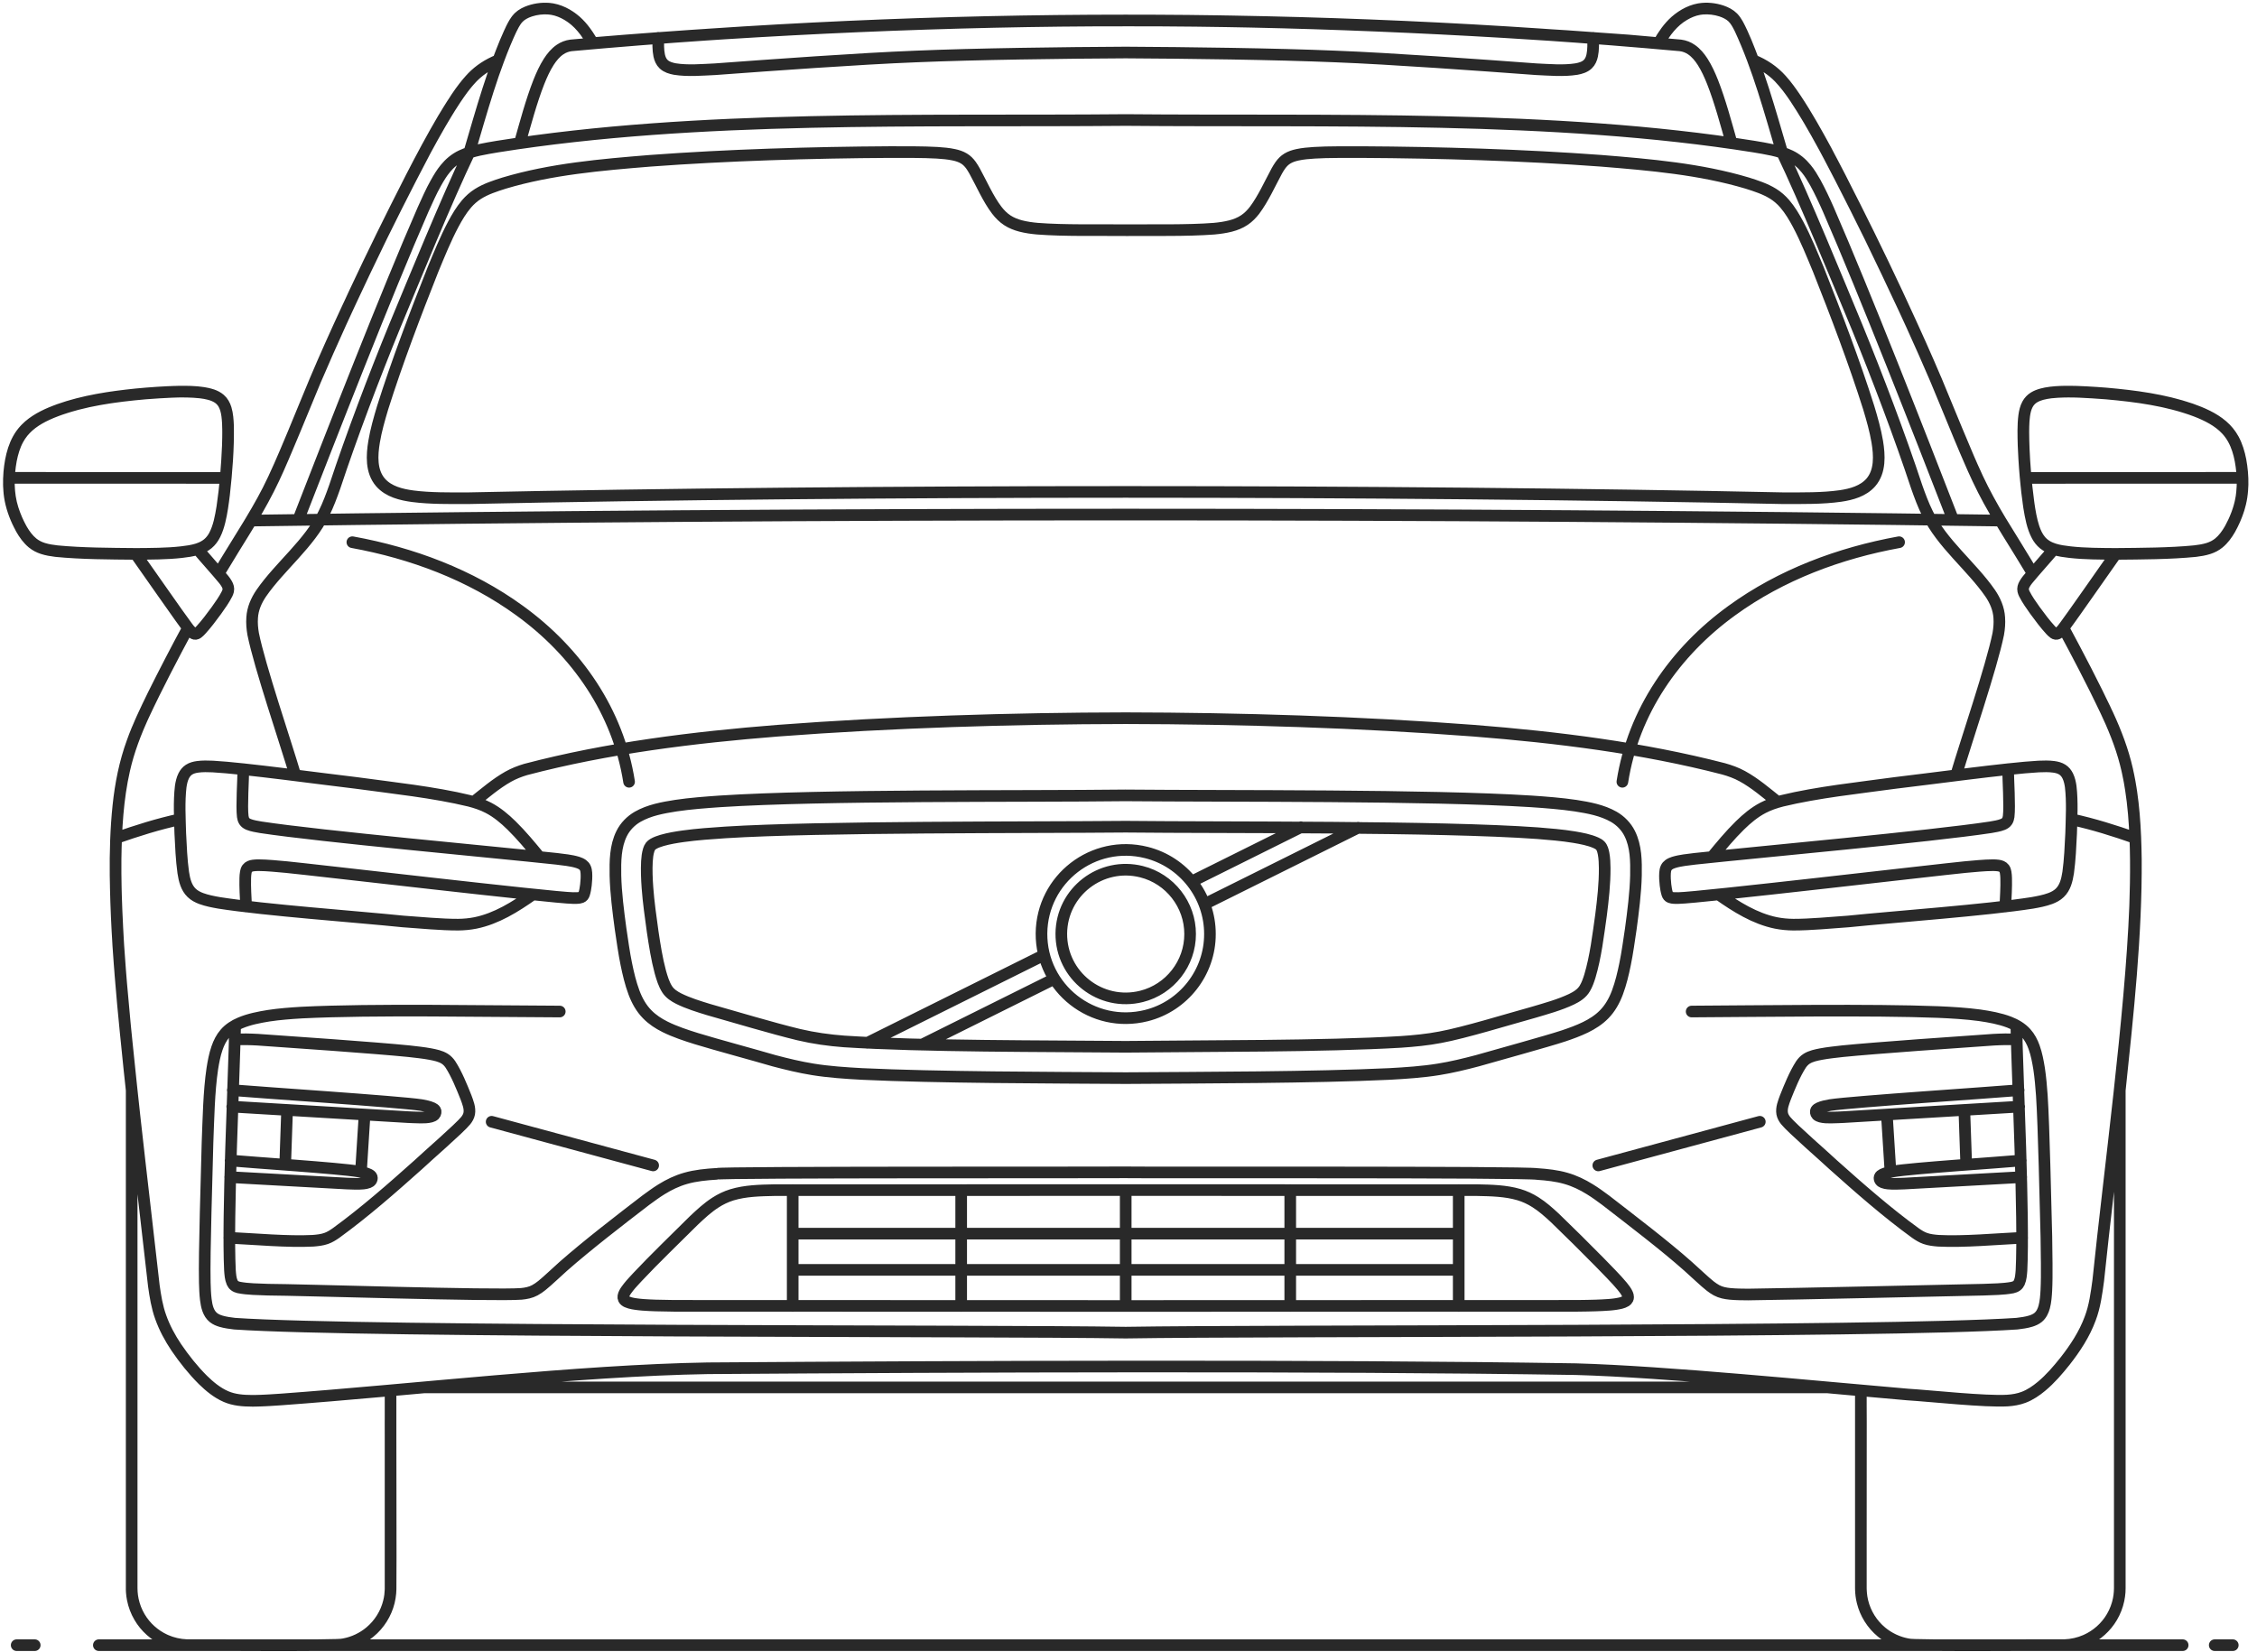 <svg width="194" height="142" viewBox="0 0 194 142" fill="none" xmlns="http://www.w3.org/2000/svg">
    <path d="M1.433 141.421H2.985M8.496 141.421H187.611M190.366 141.421H191.918M68.138 109.158C82.406 109.158 111.12 109.158 125.385 109.158M68.138 106.044C82.406 106.044 111.12 106.044 125.385 106.044M183.543 72.039C181.767 71.414 179.903 70.826 178.063 70.431M151.264 96.428L137.381 100.182M163.236 46.609C158.117 47.539 153.092 49.411 148.868 52.481C143.958 56.032 140.392 61.161 139.451 67.203M9.98 72.039C11.756 71.414 13.62 70.826 15.46 70.431M42.259 96.428L56.142 100.182M30.287 46.609C35.406 47.539 40.431 49.411 44.655 52.481C49.565 56.032 53.131 61.161 54.072 67.203M103.527 77.724L116.739 71.151M168.137 66.639C168.991 63.748 171.179 57.357 171.76 54.499C171.84 54.039 171.88 53.567 171.847 53.101C171.803 52.332 171.492 51.618 171.062 50.989C169.447 48.66 166.919 46.722 165.676 44.138C165.312 43.405 165.017 42.608 164.745 41.836C163.3 37.462 161.37 32.384 159.625 28.117C157.896 23.964 155.114 17.13 153.185 13.119C152.138 9.579 151.124 5.823 149.566 2.472C149.389 2.118 149.201 1.754 148.914 1.476C148.64 1.217 148.291 1.051 147.935 0.934C147.429 0.773 146.888 0.706 146.357 0.745C145.483 0.814 144.67 1.247 144.018 1.816C143.422 2.345 142.962 3.016 142.574 3.707M44.677 12.313C45.155 10.624 45.677 8.674 46.317 7.049C46.555 6.453 46.823 5.856 47.17 5.314C47.429 4.912 47.74 4.53 48.139 4.26C48.417 4.069 48.742 3.945 49.077 3.902C80.652 1.045 112.868 1.045 144.443 3.902C144.786 3.945 145.117 4.075 145.4 4.273C145.79 4.543 146.094 4.918 146.35 5.314C146.696 5.856 146.964 6.453 147.202 7.049C147.841 8.67 148.367 10.629 148.842 12.313M171.942 44.75C123.846 44.059 69.675 44.059 21.578 44.75M167.873 44.66C164.983 37.217 160.307 25.248 157.161 18.023C156.825 17.257 156.439 16.439 156.04 15.708C155.802 15.289 155.556 14.872 155.248 14.5C154.875 14.039 154.411 13.648 153.874 13.392C152.913 12.936 151.813 12.783 150.772 12.603C133.495 9.846 114.265 10.479 96.76 10.317C79.239 10.482 60.045 9.843 42.747 12.603C41.709 12.783 40.607 12.936 39.646 13.392C39.11 13.648 38.643 14.039 38.272 14.5C37.965 14.871 37.715 15.289 37.48 15.708C37.065 16.434 36.709 17.266 36.36 18.023C33.215 25.22 28.52 37.279 25.647 44.66M56.589 3.251C56.574 3.755 56.56 4.273 56.661 4.769C56.72 5.047 56.834 5.325 57.046 5.523C57.308 5.768 57.667 5.872 58.013 5.936C59.131 6.113 60.34 6.002 61.467 5.951C66.351 5.591 73.882 5.044 78.715 4.856C83.881 4.637 91.547 4.54 96.76 4.514C101.995 4.541 109.621 4.636 114.805 4.856C119.616 5.042 127.198 5.593 132.052 5.951C133.182 6.002 134.388 6.113 135.507 5.936C135.852 5.872 136.212 5.769 136.473 5.523C136.685 5.325 136.799 5.047 136.858 4.769C136.961 4.273 136.947 3.755 136.93 3.251M40.716 68.942C41.673 68.186 42.622 67.363 43.684 66.764C44.158 66.498 44.673 66.295 45.194 66.142C52.226 64.291 59.612 63.386 66.855 62.811C76.609 62.071 86.977 61.754 96.76 61.737C106.544 61.754 116.913 62.071 126.666 62.811C133.847 63.377 141.169 64.284 148.149 66.091C148.701 66.245 149.256 66.445 149.759 66.722C150.854 67.322 151.831 68.169 152.805 68.942M25.383 66.639C24.529 63.748 22.341 57.357 21.761 54.499C21.681 54.039 21.64 53.567 21.673 53.101C21.717 52.332 22.028 51.618 22.459 50.989C24.073 48.66 26.601 46.722 27.844 44.138C28.208 43.405 28.503 42.608 28.776 41.836C30.22 37.462 32.15 32.384 33.895 28.117C35.624 23.964 38.406 17.13 40.335 13.119C41.383 9.579 42.396 5.823 43.954 2.472C44.131 2.118 44.319 1.754 44.607 1.476C44.88 1.217 45.23 1.051 45.585 0.934C46.092 0.773 46.632 0.706 47.163 0.745C48.037 0.814 48.85 1.247 49.502 1.816C50.098 2.345 50.558 3.016 50.946 3.707M36.444 119.264C66.511 119.264 127.016 119.264 157.075 119.264M177.363 53.983C178.547 56.177 179.839 58.654 180.915 60.901C181.634 62.416 182.293 63.998 182.708 65.624C183.075 67.038 183.285 68.509 183.412 69.963C183.634 72.574 183.618 75.291 183.525 77.908C183.151 87.36 181.329 100.628 180.355 110.074C180.205 111.175 180.06 112.307 179.66 113.349C179.167 114.687 178.372 115.898 177.494 117.015C176.881 117.783 176.233 118.539 175.476 119.169C175.013 119.554 174.506 119.901 173.94 120.115C173.498 120.283 173.025 120.361 172.554 120.393C170.633 120.509 165.989 119.999 163.971 119.874C156.086 119.2 143.165 117.91 135.444 117.695C113.472 117.342 82.833 117.466 60.84 117.618C49.784 117.803 35.254 119.49 24.182 120.298L23.209 120.361L22.775 120.384L22.373 120.401L22.001 120.411L21.825 120.414H21.656C20.901 120.412 20.122 120.355 19.422 120.05C18.671 119.725 18.028 119.193 17.447 118.626C16.595 117.779 15.835 116.82 15.158 115.829C14.61 115.013 14.135 114.136 13.809 113.208C13.498 112.351 13.351 111.43 13.224 110.531C12.302 102.267 10.705 89.454 10.167 81.264C9.945 77.311 9.763 73.202 10.176 69.258C10.37 67.402 10.738 65.543 11.38 63.787C11.856 62.438 12.534 61.042 13.161 59.754C14.066 57.93 15.187 55.771 16.157 53.98M96.76 102.3L66.519 102.307C65.313 102.333 64.065 102.357 62.902 102.711C62.406 102.865 61.931 103.093 61.495 103.375C60.819 103.809 60.217 104.368 59.635 104.919C58.175 106.37 56.19 108.285 54.788 109.783C54.545 110.054 54.253 110.35 54.028 110.638C53.904 110.8 53.769 110.969 53.677 111.151C53.633 111.238 53.596 111.33 53.581 111.427C53.568 111.506 53.575 111.59 53.611 111.663C53.666 111.779 53.78 111.853 53.893 111.907C54.216 112.05 54.58 112.09 54.927 112.133C55.028 112.143 55.156 112.156 55.256 112.164C55.6 112.192 56.022 112.21 56.369 112.221C56.745 112.234 57.571 112.246 57.955 112.251L96.76 112.263M96.76 102.3L96.762 102.3L127.003 102.307C128.187 102.331 129.411 102.356 130.555 102.691C131.054 102.838 131.532 103.061 131.971 103.339C132.582 103.723 133.129 104.212 133.657 104.702C134.695 105.695 136.465 107.453 137.468 108.475C138.058 109.091 138.907 109.925 139.439 110.573C139.607 110.783 139.786 111.002 139.89 111.254C139.922 111.332 139.944 111.416 139.944 111.501C139.944 111.557 139.933 111.612 139.908 111.663C139.872 111.739 139.81 111.798 139.74 111.844C139.484 112.003 139.175 112.049 138.882 112.097L138.79 112.11L138.694 112.122L138.593 112.134L138.487 112.145L138.377 112.155L138.262 112.164C137.924 112.192 137.486 112.209 137.15 112.221L136.428 112.239L135.565 112.251L96.76 112.263M96.76 102.3V112.263M20.211 88.146C20.103 92.973 19.539 104.547 19.765 109.198C19.794 109.548 19.812 109.916 19.954 110.242C20.001 110.346 20.069 110.442 20.16 110.512C20.263 110.593 20.388 110.639 20.514 110.67C21.317 110.833 22.221 110.824 23.041 110.862C25.747 110.87 42.471 111.409 44.806 111.223C45.207 111.185 45.615 111.108 45.972 110.913C46.188 110.798 46.389 110.653 46.579 110.502C46.986 110.189 48.032 109.19 48.417 108.856C50.487 107.033 53.298 104.867 55.5 103.178C55.941 102.858 56.395 102.518 56.856 102.236C57.498 101.836 58.189 101.504 58.918 101.296C59.786 101.044 60.705 100.96 61.605 100.905C61.99 100.741 95.299 100.803 96.76 100.775C98.812 100.816 130.931 100.716 132.161 100.921C132.978 100.977 133.813 101.066 134.602 101.296C135.331 101.504 136.023 101.836 136.664 102.236C137.126 102.517 137.586 102.858 138.02 103.178C140.208 104.877 143.036 107.02 145.103 108.856C145.52 109.218 146.601 110.25 147.011 110.557C147.182 110.688 147.359 110.813 147.548 110.914C147.905 111.109 148.312 111.185 148.714 111.223C149.205 111.271 149.765 111.275 150.262 111.278C154.182 111.233 166.737 110.94 170.481 110.863C171.287 110.827 172.178 110.831 172.972 110.68C173.107 110.649 173.244 110.603 173.356 110.518C173.447 110.449 173.516 110.354 173.564 110.251C173.71 109.923 173.727 109.552 173.757 109.2C173.985 104.604 173.415 92.896 173.311 88.148M48.114 86.952C41.876 86.937 32.1 86.733 25.921 87.044C24.995 87.099 24.005 87.173 23.086 87.314C22.269 87.446 21.423 87.609 20.656 87.931C20.167 88.136 19.703 88.424 19.353 88.827C19.031 89.192 18.811 89.638 18.654 90.096C18.456 90.667 18.343 91.275 18.249 91.871C17.955 93.837 17.917 96.224 17.837 98.221C17.777 100.967 17.544 107.599 17.603 110.263C17.617 110.734 17.633 111.249 17.692 111.717C17.763 112.276 17.892 112.903 18.36 113.269C18.548 113.416 18.774 113.509 19.002 113.576C19.373 113.686 19.777 113.738 20.161 113.785C31.36 114.554 84.514 114.354 96.76 114.555C109.27 114.346 161.791 114.567 173.359 113.785C173.755 113.736 174.176 113.683 174.56 113.563C174.782 113.493 175.004 113.397 175.186 113.248C175.459 113.024 175.62 112.69 175.709 112.353C175.835 111.89 175.864 111.4 175.893 110.924C175.963 109.6 175.907 107.656 175.896 106.311C175.817 103.492 175.685 96.893 175.506 94.169C175.454 93.422 175.383 92.61 175.272 91.871C175.171 91.249 175.055 90.615 174.84 90.021C174.681 89.579 174.462 89.151 174.144 88.801C173.756 88.367 173.239 88.071 172.699 87.864C171.89 87.555 171.01 87.398 170.154 87.274C169.017 87.121 167.755 87.045 166.605 86.996C160.908 86.773 151.226 86.923 145.405 86.952M174.724 49.297C173.407 47.061 171.648 44.441 170.481 42.139C169.29 39.831 167.47 35.17 166.429 32.714C164.774 28.79 162.605 24.21 160.739 20.365C159.135 17.134 157.254 13.302 155.428 10.21C154.681 8.986 153.923 7.704 152.93 6.66C152.304 6.011 151.529 5.517 150.693 5.182M150.693 5.182C150.301 4.148 149.891 3.064 149.368 2.089C149.255 1.891 149.129 1.695 148.971 1.53C148.705 1.254 148.352 1.076 147.993 0.952C147.376 0.747 146.705 0.676 146.062 0.783C145.596 0.862 145.153 1.046 144.749 1.287C143.793 1.843 143.108 2.755 142.578 3.708L139.945 3.477C125.878 2.42 110.857 1.73 96.763 1.763C81.903 1.747 65.774 2.469 50.947 3.708C50.416 2.756 49.732 1.843 48.776 1.287C48.371 1.046 47.928 0.862 47.463 0.783C46.82 0.677 46.149 0.747 45.532 0.952C45.173 1.076 44.82 1.255 44.554 1.53C44.396 1.695 44.269 1.891 44.157 2.089C43.634 3.063 43.222 4.148 42.831 5.181C41.906 5.549 41.069 6.114 40.407 6.858C39.952 7.357 39.544 7.941 39.165 8.501C38.253 9.865 37.365 11.456 36.58 12.902C33.24 19.238 29.917 26.132 27.095 32.713C26.301 34.602 24.404 39.318 23.535 41.133C22.963 42.353 22.276 43.594 21.581 44.749C21.033 45.639 19.301 48.444 18.799 49.296L16.979 47.203C17.304 47.101 17.619 46.95 17.879 46.729C18.134 46.515 18.332 46.239 18.48 45.942C18.66 45.583 18.78 45.193 18.877 44.806C19.06 44.062 19.166 43.264 19.26 42.505C19.478 40.555 19.64 38.553 19.601 36.591C19.581 36.105 19.551 35.606 19.409 35.138C19.315 34.83 19.155 34.535 18.908 34.322C18.515 33.984 17.991 33.857 17.49 33.774C16.787 33.664 16.054 33.657 15.343 33.667C14.176 33.692 12.883 33.785 11.718 33.895C9.472 34.125 7.193 34.464 5.058 35.221C4.149 35.553 3.24 35.959 2.499 36.593C2.117 36.922 1.791 37.318 1.55 37.761C1.248 38.315 1.067 38.931 0.945 39.548C0.691 40.934 0.667 42.399 1.097 43.753C1.295 44.365 1.551 44.967 1.871 45.525C2.121 45.952 2.419 46.362 2.805 46.677C3.072 46.895 3.386 47.052 3.715 47.154C4.103 47.275 4.513 47.336 4.916 47.382C7.077 47.587 9.484 47.594 11.657 47.613C12.578 48.9 15.257 52.777 16.159 53.981C14.877 56.367 13.498 58.995 12.353 61.446C11.653 62.959 11.047 64.546 10.68 66.173C10.111 68.679 9.971 71.282 9.936 73.844C9.885 80.345 10.637 87.252 11.318 93.725V136.521C11.319 136.627 11.322 136.753 11.33 136.859C11.345 137.08 11.377 137.31 11.423 137.528C11.533 138.051 11.731 138.559 12.004 139.019C12.506 139.868 13.274 140.559 14.171 140.97C14.76 141.242 15.405 141.394 16.053 141.417C16.492 141.39 29.354 141.501 29.511 141.347C30.345 141.203 31.141 140.836 31.793 140.298C32.599 139.636 33.183 138.707 33.431 137.694C33.491 137.451 33.533 137.193 33.555 136.944C33.563 136.839 33.571 136.712 33.573 136.606C33.604 136.531 33.552 119.605 33.573 119.522L36.446 119.263H157.078L159.95 119.522M150.693 5.182L150.695 5.181C151.619 5.549 152.456 6.114 153.119 6.858C153.574 7.357 153.982 7.942 154.36 8.501C155.273 9.867 156.16 11.455 156.946 12.902C160.285 19.238 163.609 26.133 166.431 32.713C167.235 34.624 169.131 39.343 169.99 41.134C170.564 42.356 171.247 43.59 171.944 44.75C172.483 45.624 174.234 48.459 174.726 49.297L176.545 47.204M182.204 93.727C182.212 93.748 182.198 136.55 182.204 136.576C182.202 136.664 182.199 136.763 182.193 136.851C182.179 137.057 182.151 137.268 182.112 137.47C182.006 138.003 181.81 138.52 181.537 138.989C181.021 139.877 180.216 140.594 179.275 141.005C178.705 141.255 178.086 141.396 177.464 141.417C177.414 141.418 177.35 141.42 177.3 141.42H164.855C164.807 141.42 164.738 141.419 164.691 141.417C164.448 141.409 164.201 141.382 163.963 141.338C163.139 141.187 162.357 140.819 161.714 140.284C160.918 139.623 160.34 138.703 160.094 137.698C160.048 137.513 160.012 137.319 159.988 137.13C159.97 136.984 159.958 136.832 159.953 136.685C159.953 136.637 159.949 136.57 159.95 136.522V119.522M159.95 119.522C159.967 119.631 159.939 136.512 159.951 136.606C159.954 136.712 159.959 136.839 159.969 136.944C159.991 137.193 160.033 137.451 160.093 137.694C160.341 138.707 160.925 139.636 161.731 140.298C162.383 140.837 163.179 141.203 164.013 141.347C164.135 141.501 177.056 141.39 177.471 141.417C178.119 141.394 178.765 141.242 179.353 140.97C180.25 140.559 181.018 139.869 181.52 139.019C181.793 138.559 181.991 138.051 182.101 137.528C182.146 137.311 182.18 137.08 182.195 136.859C182.201 136.753 182.207 136.626 182.206 136.521V93.725C182.888 87.242 183.639 80.351 183.589 73.844C183.554 71.282 183.413 68.678 182.844 66.173C182.477 64.546 181.871 62.958 181.171 61.446C180.027 58.997 178.646 56.364 177.365 53.981C178.252 52.797 180.964 48.874 181.867 47.613C184.042 47.593 186.446 47.587 188.608 47.382C189.01 47.336 189.422 47.275 189.809 47.154C190.138 47.051 190.453 46.895 190.719 46.677C191.105 46.362 191.403 45.951 191.653 45.525C191.973 44.967 192.23 44.365 192.427 43.753C192.857 42.399 192.833 40.934 192.579 39.548C192.457 38.931 192.276 38.316 191.974 37.761C191.733 37.318 191.407 36.922 191.025 36.593C190.243 35.924 189.278 35.509 188.317 35.168C185.982 34.369 183.489 34.042 181.039 33.825C179.911 33.738 178.678 33.654 177.548 33.664C176.987 33.673 176.413 33.7 175.859 33.804C175.392 33.895 174.906 34.039 174.557 34.378C174.313 34.614 174.167 34.932 174.082 35.257C173.93 35.859 173.923 36.496 173.916 37.115C173.928 39.161 174.092 41.245 174.365 43.272C174.468 43.966 174.585 44.685 174.805 45.353C174.938 45.751 175.113 46.144 175.385 46.467C175.683 46.828 176.102 47.067 176.545 47.204M181.866 47.614C181.484 48.13 177.526 53.849 177.223 54.152C177.116 54.27 177.006 54.396 176.86 54.465C176.812 54.487 176.757 54.498 176.705 54.492C176.643 54.484 176.587 54.456 176.538 54.421C176.435 54.35 176.347 54.255 176.26 54.165C175.778 53.644 175.339 53.05 174.919 52.478C174.596 52.022 174.256 51.55 174.005 51.051C173.964 50.966 173.926 50.876 173.906 50.783C173.859 50.58 173.926 50.373 174.027 50.197C174.099 50.068 174.188 49.946 174.278 49.83C174.883 49.092 175.933 47.935 176.545 47.204M181.866 47.614C184.082 47.591 186.523 47.592 188.725 47.37C189.103 47.323 189.487 47.261 189.849 47.142C190.162 47.041 190.463 46.887 190.718 46.678C191.126 46.345 191.436 45.906 191.694 45.452C192.118 44.679 192.451 43.844 192.623 42.979C192.775 42.193 192.786 41.383 192.721 40.588C192.601 39.285 192.29 37.904 191.367 36.925C190.66 36.17 189.707 35.703 188.755 35.332C186.297 34.407 183.641 34.06 181.037 33.827C179.474 33.718 177.842 33.574 176.28 33.741C175.77 33.808 175.241 33.905 174.8 34.185C174.59 34.32 174.413 34.507 174.291 34.724C174.116 35.034 174.037 35.389 173.988 35.739C173.882 36.575 173.913 37.451 173.935 38.292C174.008 40.035 174.151 41.864 174.41 43.588C174.55 44.429 174.698 45.303 175.106 46.061C175.249 46.322 175.436 46.562 175.667 46.75C175.929 46.965 176.241 47.112 176.563 47.211C177.003 47.348 177.473 47.41 177.931 47.463C179.181 47.605 180.603 47.605 181.866 47.614ZM192.751 41.076L174.116 41.082M110.903 112.264V102.3M125.384 112.264V102.3M162.496 100.741L162.184 95.82M168.844 95.417L169.007 100.113M173.559 95.129L158.477 96.028L158.005 96.049C157.846 96.054 157.524 96.067 157.369 96.068C157.074 96.071 156.771 96.065 156.485 95.99C156.372 95.958 156.258 95.914 156.175 95.83C156.12 95.773 156.088 95.698 156.077 95.621C156.067 95.56 156.075 95.496 156.106 95.443C156.161 95.353 156.256 95.297 156.348 95.252C156.651 95.114 156.988 95.051 157.314 94.993C159.196 94.701 171.369 93.903 173.511 93.715M173.737 101.189L163.699 101.74C163.238 101.754 162.742 101.787 162.284 101.74C162.136 101.723 161.987 101.698 161.848 101.643C161.762 101.608 161.677 101.558 161.622 101.482C161.565 101.403 161.534 101.276 161.565 101.183C161.603 101.072 161.71 101.005 161.808 100.954C162.09 100.818 162.404 100.758 162.71 100.699C164.322 100.415 171.939 99.927 173.701 99.762M173.355 89.373C172.704 89.312 172.015 89.341 171.362 89.374C168.464 89.572 161.195 90.079 158.387 90.362C157.791 90.431 157.114 90.499 156.528 90.61C156.104 90.693 155.663 90.779 155.292 91.011C155.095 91.135 154.934 91.309 154.804 91.499C154.26 92.343 153.84 93.395 153.466 94.328C153.306 94.766 153.103 95.252 153.188 95.726C153.229 95.949 153.346 96.15 153.487 96.326C153.992 96.965 156.924 99.505 157.562 100.116C159.812 102.128 162.204 104.23 164.646 105.999C164.907 106.182 165.183 106.356 165.485 106.46C165.845 106.586 166.231 106.626 166.609 106.657C168.781 106.771 171.628 106.506 173.816 106.401M172.366 77.927C172.403 77.157 172.462 76.248 172.439 75.482C172.433 75.317 172.423 75.147 172.394 74.984C172.372 74.868 172.34 74.749 172.268 74.653C172.147 74.493 171.953 74.426 171.76 74.401C171.609 74.379 171.453 74.374 171.3 74.373C170.56 74.374 169.649 74.472 168.907 74.537C166.618 74.758 145.98 77.18 144.275 77.197C144.039 77.199 143.783 77.215 143.558 77.132C143.426 77.08 143.354 76.979 143.311 76.849C143.229 76.599 143.191 76.331 143.157 76.069C143.119 75.728 143.096 75.377 143.119 75.034C143.129 74.885 143.152 74.732 143.218 74.597C143.268 74.492 143.348 74.402 143.442 74.334C143.568 74.243 143.714 74.183 143.86 74.135C144.433 73.956 145.097 73.9 145.693 73.823C151.205 73.23 165.851 71.912 171.107 71.114C171.456 71.051 171.823 70.999 172.152 70.867C172.297 70.807 172.438 70.718 172.523 70.583C172.6 70.465 172.633 70.324 172.654 70.186C172.764 69.306 172.61 67.03 172.605 66.118M147.733 76.898C149.228 77.948 150.834 78.965 152.649 79.336C153.138 79.434 153.643 79.48 154.141 79.485C155.591 79.49 157.415 79.312 158.875 79.21C162.93 78.794 170.747 78.235 174.684 77.612C175.202 77.521 175.732 77.421 176.226 77.239C176.524 77.128 176.814 76.977 177.044 76.754C177.269 76.54 177.431 76.265 177.538 75.976C177.654 75.666 177.719 75.333 177.77 75.006C177.921 73.915 177.97 72.74 178.024 71.639C178.06 70.334 178.14 68.915 177.988 67.619C177.943 67.303 177.874 66.983 177.732 66.695C177.626 66.482 177.472 66.289 177.27 66.16C177.05 66.018 176.79 65.953 176.533 65.918C176.106 65.86 175.663 65.872 175.233 65.89C172.545 66.033 165.672 66.981 162.907 67.301C159.78 67.731 156.226 68.1 153.165 68.843C152.61 68.987 152.055 69.171 151.546 69.437C150.803 69.822 150.153 70.367 149.559 70.949C148.707 71.782 147.907 72.75 147.151 73.671M18.796 49.297C20.113 47.061 21.872 44.441 23.039 42.139C24.23 39.831 26.05 35.17 27.091 32.714C28.746 28.79 30.915 24.21 32.782 20.365C34.385 17.134 36.267 13.302 38.092 10.21C38.84 8.986 39.598 7.704 40.59 6.66C41.216 6.011 41.992 5.517 42.827 5.182M11.316 93.727C11.309 93.748 11.322 136.55 11.316 136.576C11.318 136.664 11.321 136.763 11.327 136.851C11.341 137.057 11.369 137.268 11.409 137.47C11.514 138.003 11.71 138.52 11.984 138.989C12.499 139.877 13.304 140.594 14.246 141.005C14.815 141.255 15.434 141.396 16.056 141.417C16.106 141.418 16.17 141.42 16.22 141.42H28.666C28.713 141.42 28.782 141.419 28.829 141.417C29.072 141.409 29.319 141.382 29.558 141.338C30.381 141.187 31.164 140.819 31.806 140.284C32.603 139.623 33.18 138.703 33.426 137.698C33.472 137.513 33.509 137.319 33.532 137.13C33.55 136.984 33.562 136.832 33.567 136.685C33.567 136.637 33.572 136.57 33.57 136.522V119.522M11.655 47.614C12.036 48.13 15.994 53.849 16.298 54.152C16.404 54.27 16.514 54.396 16.66 54.465C16.709 54.487 16.763 54.498 16.816 54.492C16.877 54.484 16.933 54.456 16.983 54.421C17.085 54.35 17.173 54.255 17.26 54.165C17.742 53.644 18.181 53.05 18.601 52.478C18.924 52.022 19.264 51.55 19.515 51.051C19.556 50.966 19.594 50.876 19.614 50.783C19.661 50.58 19.594 50.373 19.493 50.197C19.421 50.068 19.332 49.946 19.242 49.83C18.637 49.092 17.587 47.935 16.975 47.204M11.655 47.614C9.438 47.591 6.998 47.592 4.795 47.37C4.418 47.323 4.034 47.261 3.671 47.142C3.358 47.041 3.058 46.887 2.802 46.678C2.394 46.345 2.085 45.906 1.826 45.452C1.402 44.679 1.069 43.844 0.897 42.979C0.746 42.193 0.734 41.383 0.799 40.588C0.92 39.285 1.23 37.904 2.154 36.925C2.861 36.17 3.813 35.703 4.765 35.332C7.223 34.407 9.879 34.06 12.483 33.827C14.046 33.718 15.678 33.574 17.24 33.741C17.75 33.808 18.28 33.905 18.72 34.185C18.93 34.32 19.107 34.507 19.229 34.724C19.404 35.034 19.484 35.389 19.532 35.739C19.638 36.575 19.608 37.451 19.585 38.292C19.512 40.035 19.369 41.864 19.11 43.588C18.97 44.429 18.823 45.303 18.415 46.061C18.271 46.322 18.084 46.562 17.853 46.75C17.591 46.965 17.28 47.112 16.958 47.211C16.517 47.348 16.047 47.41 15.589 47.463C14.339 47.605 12.918 47.605 11.655 47.614ZM0.769 41.076L19.404 41.082M82.618 112.264V102.3M68.136 112.264V102.3M31.025 100.741L31.337 95.82M24.677 95.417L24.513 100.113M19.961 95.129L35.043 96.028L35.516 96.049C35.674 96.054 35.996 96.067 36.152 96.068C36.447 96.071 36.749 96.065 37.035 95.99C37.148 95.958 37.262 95.914 37.345 95.83C37.401 95.773 37.432 95.698 37.443 95.621C37.453 95.56 37.446 95.496 37.414 95.443C37.36 95.353 37.264 95.297 37.173 95.252C36.869 95.114 36.533 95.051 36.206 94.993C34.324 94.701 22.151 93.903 20.009 93.715M19.783 101.189L29.822 101.74C30.282 101.754 30.778 101.787 31.236 101.74C31.384 101.723 31.534 101.698 31.672 101.643C31.759 101.608 31.843 101.558 31.898 101.482C31.955 101.403 31.987 101.276 31.956 101.183C31.918 101.072 31.811 101.005 31.712 100.954C31.43 100.818 31.116 100.758 30.811 100.699C29.198 100.415 21.581 99.927 19.82 99.762M20.165 89.373C20.816 89.312 21.505 89.341 22.158 89.374C25.056 89.572 32.326 90.079 35.133 90.362C35.729 90.431 36.406 90.499 36.993 90.61C37.416 90.693 37.858 90.779 38.228 91.011C38.425 91.135 38.586 91.309 38.716 91.499C39.26 92.343 39.68 93.395 40.054 94.328C40.214 94.766 40.418 95.252 40.332 95.726C40.291 95.949 40.174 96.15 40.034 96.326C39.528 96.965 36.596 99.505 35.958 100.116C33.708 102.128 31.316 104.23 28.874 105.999C28.614 106.182 28.337 106.356 28.035 106.46C27.675 106.586 27.289 106.626 26.912 106.657C24.739 106.771 21.892 106.506 19.705 106.401M21.155 77.927C21.117 77.157 21.058 76.248 21.081 75.482C21.087 75.317 21.097 75.147 21.127 74.984C21.148 74.868 21.18 74.749 21.252 74.653C21.373 74.493 21.567 74.426 21.76 74.401C21.911 74.379 22.068 74.374 22.22 74.373C22.96 74.374 23.871 74.472 24.613 74.537C26.902 74.758 47.541 77.18 49.245 77.197C49.482 77.199 49.738 77.215 49.963 77.132C50.094 77.08 50.166 76.979 50.209 76.849C50.291 76.599 50.33 76.331 50.363 76.069C50.402 75.728 50.424 75.377 50.402 75.034C50.391 74.885 50.368 74.732 50.302 74.597C50.252 74.492 50.172 74.402 50.078 74.334C49.953 74.243 49.807 74.183 49.66 74.135C49.087 73.956 48.423 73.9 47.827 73.823C42.315 73.23 27.669 71.912 22.414 71.114C22.065 71.051 21.698 70.999 21.368 70.867C21.223 70.807 21.082 70.718 20.997 70.583C20.92 70.465 20.887 70.324 20.866 70.186C20.756 69.306 20.91 67.03 20.916 66.118M45.788 76.898C44.292 77.948 42.686 78.965 40.871 79.336C40.382 79.434 39.878 79.48 39.379 79.485C37.929 79.49 36.105 79.312 34.645 79.21C30.59 78.794 22.774 78.235 18.836 77.612C18.318 77.521 17.789 77.421 17.294 77.239C16.997 77.128 16.706 76.977 16.476 76.754C16.251 76.54 16.09 76.265 15.983 75.976C15.866 75.666 15.801 75.333 15.751 75.006C15.599 73.915 15.55 72.74 15.496 71.639C15.46 70.334 15.38 68.915 15.532 67.619C15.578 67.303 15.646 66.983 15.789 66.695C15.894 66.482 16.049 66.289 16.25 66.16C16.471 66.018 16.73 65.953 16.987 65.918C17.414 65.86 17.858 65.872 18.287 65.89C20.975 66.033 27.848 66.981 30.613 67.301C33.74 67.731 37.294 68.1 40.355 68.843C40.91 68.987 41.466 69.171 41.975 69.437C42.717 69.822 43.367 70.367 43.961 70.949C44.813 71.782 45.613 72.75 46.369 73.671M102.42 75.783L111.819 71.107M74.558 89.644L89.748 82.088M90.631 84.14L79.254 89.8M96.76 19.786C94.429 19.764 91.457 19.838 89.161 19.657C88.683 19.613 88.201 19.547 87.737 19.427C87.331 19.321 86.933 19.166 86.582 18.935C86.23 18.705 85.932 18.401 85.677 18.069C84.93 17.091 84.364 15.771 83.768 14.695C83.672 14.532 83.577 14.359 83.463 14.206C83.299 13.976 83.097 13.768 82.853 13.623C82.594 13.466 82.3 13.373 82.006 13.309C81.536 13.204 81.03 13.165 80.549 13.132C79.376 13.063 77.653 13.071 76.458 13.073C69.808 13.111 62.516 13.328 55.895 13.821C51.702 14.162 47.378 14.53 43.334 15.739C42.563 15.984 41.766 16.238 41.078 16.674C40.714 16.904 40.387 17.195 40.106 17.521C39.651 18.053 39.288 18.665 38.959 19.281C38.307 20.507 37.739 21.906 37.208 23.192C35.707 26.978 34.114 31.163 32.89 35.045C32.606 35.993 32.319 36.99 32.156 37.968C31.963 39.142 31.88 40.516 32.71 41.474C33.406 42.264 34.486 42.526 35.491 42.659C36.995 42.854 38.644 42.828 40.163 42.829C74.207 42.105 119.31 42.105 153.352 42.829C154.929 42.823 156.629 42.858 158.192 42.635C159.142 42.497 160.151 42.22 160.806 41.474C161.635 40.516 161.552 39.141 161.36 37.968C161.196 36.991 160.912 35.994 160.626 35.045C159.402 31.165 157.809 26.977 156.307 23.192C155.773 21.906 155.21 20.509 154.556 19.281C154.228 18.666 153.864 18.053 153.409 17.521C153.117 17.181 152.775 16.88 152.391 16.645C151.715 16.228 150.937 15.977 150.183 15.739C146.139 14.53 141.814 14.161 137.622 13.821C131.004 13.33 123.703 13.109 117.058 13.074C115.886 13.079 114.138 13.057 112.968 13.133C112.489 13.166 111.98 13.205 111.51 13.31C111.216 13.375 110.922 13.467 110.664 13.624C110.42 13.769 110.217 13.976 110.053 14.207C109.94 14.36 109.843 14.532 109.748 14.696C109.163 15.778 108.578 17.084 107.839 18.07C107.594 18.389 107.308 18.684 106.973 18.909C106.614 19.155 106.2 19.318 105.78 19.427C105.316 19.547 104.832 19.613 104.355 19.658C102.051 19.837 99.074 19.767 96.757 19.788L96.76 19.786ZM96.76 68.371C87.658 68.479 70.777 68.309 61.906 68.885C60.67 68.97 59.319 69.072 58.096 69.254C56.972 69.431 55.808 69.64 54.809 70.211C54.228 70.546 53.74 71.043 53.439 71.644C52.883 72.753 52.881 74.037 52.899 75.251C52.933 76.741 53.142 78.368 53.343 79.85C53.476 80.752 53.647 81.975 53.831 82.859C54 83.685 54.199 84.532 54.495 85.322C54.752 86.01 55.115 86.669 55.634 87.193C56.072 87.643 56.606 87.991 57.167 88.27C58.024 88.695 58.959 89.002 59.871 89.286C61.523 89.793 64.846 90.688 66.526 91.181C67.615 91.469 68.754 91.745 69.863 91.923C71.218 92.145 72.719 92.245 74.094 92.319C80.513 92.626 90.243 92.634 96.759 92.677C103.3 92.632 112.97 92.628 119.424 92.319C120.794 92.245 122.299 92.145 123.655 91.923C124.762 91.746 125.908 91.469 126.992 91.181C128.455 90.76 133.033 89.502 134.39 89.05C135.026 88.836 135.677 88.6 136.279 88.306C136.866 88.021 137.427 87.662 137.884 87.194C138.403 86.67 138.766 86.01 139.023 85.323C139.319 84.533 139.519 83.687 139.687 82.86C139.87 81.978 140.043 80.752 140.175 79.851C140.375 78.367 140.585 76.744 140.619 75.251C140.638 74.039 140.635 72.753 140.079 71.645C139.778 71.044 139.29 70.547 138.709 70.212C137.709 69.642 136.545 69.433 135.421 69.255C134.2 69.073 132.846 68.969 131.612 68.886C122.811 68.328 105.751 68.454 96.758 68.372L96.76 68.371ZM96.76 71.064C88.402 71.145 70.458 71.044 62.363 71.555C61.185 71.633 59.887 71.723 58.721 71.886C58.113 71.972 57.489 72.074 56.899 72.245C56.642 72.323 56.381 72.41 56.149 72.548C56.064 72.6 55.982 72.662 55.92 72.741C55.845 72.836 55.798 72.951 55.761 73.065C55.661 73.381 55.627 73.717 55.606 74.047C55.566 74.793 55.599 75.572 55.653 76.317C55.737 77.493 55.936 78.914 56.1 80.09C56.27 81.228 56.46 82.443 56.759 83.553C56.906 84.07 57.061 84.606 57.359 85.061C57.594 85.415 57.964 85.654 58.338 85.843C59.152 86.247 60.051 86.522 60.919 86.788C63.3 87.459 66.302 88.37 68.666 88.941C69.933 89.241 71.262 89.427 72.561 89.523C79.277 89.962 89.93 89.918 96.76 89.983C103.468 89.906 113.809 89.959 120.409 89.563C121.528 89.487 122.692 89.376 123.793 89.164C125.906 88.775 129.677 87.607 131.792 87.025C132.884 86.701 134.047 86.384 135.077 85.896C135.525 85.681 135.972 85.402 136.226 84.961C136.418 84.638 136.544 84.275 136.656 83.917C137.155 82.251 137.372 80.386 137.617 78.663C137.785 77.342 137.939 75.962 137.931 74.628C137.926 74.21 137.913 73.779 137.835 73.368C137.786 73.133 137.725 72.869 137.556 72.691C137.452 72.585 137.319 72.513 137.186 72.451C136.589 72.186 135.93 72.069 135.29 71.959C134.28 71.794 133.176 71.701 132.154 71.621C123.622 71.01 105.513 71.159 96.76 71.064ZM104 80.292C104.008 76.998 101.737 74.084 98.538 73.283C93.983 72.141 89.572 75.54 89.521 80.229C89.49 84.971 93.932 88.455 98.538 87.301C101.737 86.5 104.008 83.586 104 80.292ZM102.296 80.292C102.303 77.775 100.565 75.543 98.12 74.932C94.639 74.058 91.262 76.659 91.225 80.244C91.2 83.869 94.599 86.535 98.12 85.652C100.565 85.04 102.303 82.809 102.296 80.292Z" stroke="#292929" stroke-linecap="round" stroke-linejoin="round"/>
</svg>
